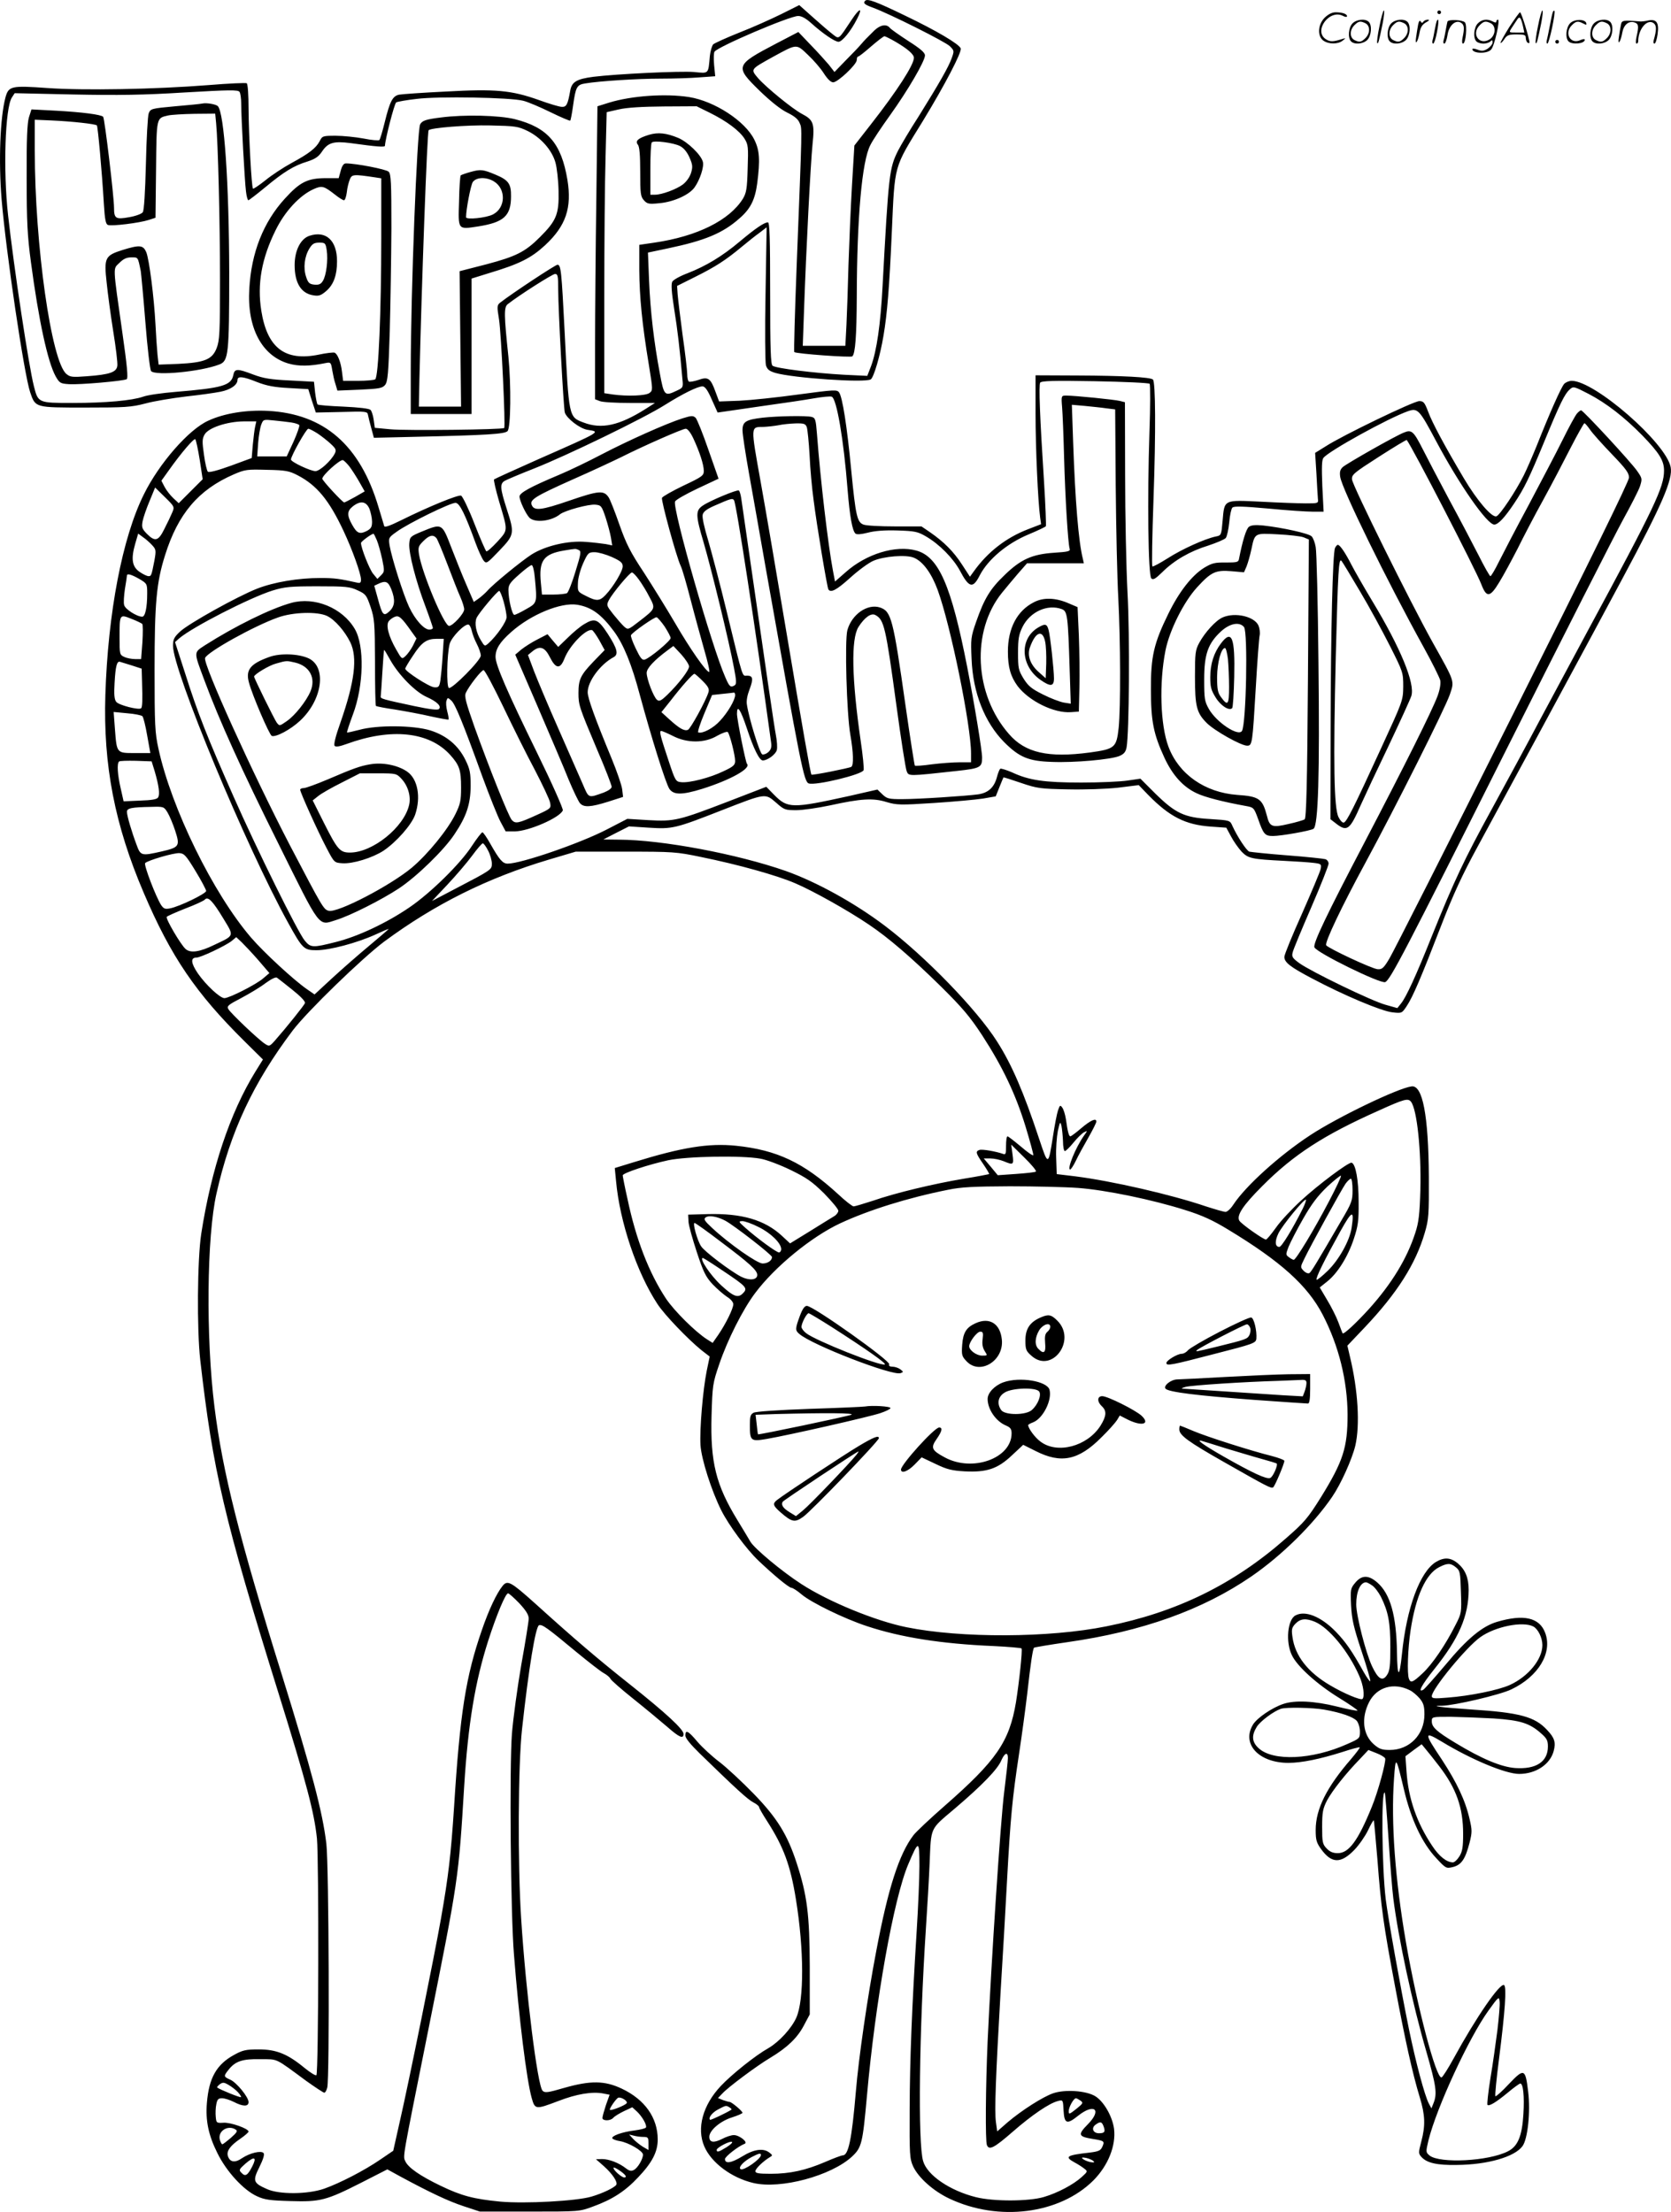 <svg version="1.0" xmlns="http://www.w3.org/2000/svg"
  viewBox="0 0 906.654 1200.419"
 preserveAspectRatio="xMidYMid meet">
<g transform="translate(-0.132,1200.674) scale(0.1,-0.1)"
fill="#000000" stroke="none">
<path d="M4696 12003 c-13 -13 -5 -21 42 -38 92 -34 393 -185 417 -209 24 -24
24 -26 10 -65 -17 -48 -68 -137 -180 -317 -46 -71 -95 -154 -110 -183 -49 -97
-52 -127 -85 -736 -11 -210 -32 -352 -62 -434 l-21 -54 -126 6 c-162 9 -371
35 -388 49 -10 8 -13 90 -13 394 0 301 -3 384 -12 384 -20 0 -67 -32 -153
-104 -95 -80 -183 -133 -283 -172 -40 -15 -78 -36 -83 -46 -7 -13 -4 -57 10
-146 18 -111 31 -221 45 -383 5 -44 3 -47 -30 -62 -67 -32 -70 -29 -93 96 -31
165 -51 332 -58 502 l-6 151 109 23 c200 42 297 82 388 163 60 52 84 101 96
191 16 125 13 178 -16 236 -50 101 -216 209 -354 231 -128 20 -312 7 -433 -30
l-64 -20 -6 -497 c-4 -273 -7 -631 -7 -795 l0 -298 26 -10 c14 -6 87 -10 162
-10 l137 0 -50 -32 c-144 -91 -240 -112 -338 -74 -80 30 -79 27 -102 491 -17
333 -20 365 -39 365 -11 0 -243 -153 -310 -205 -18 -14 -19 -20 -7 -92 12 -78
36 -581 28 -589 -8 -9 -535 -15 -617 -7 l-85 8 -6 43 c-3 23 -11 48 -17 54 -8
8 -63 14 -146 18 -74 3 -138 8 -142 12 -3 4 -9 33 -13 65 l-6 58 -130 7 c-105
5 -143 11 -199 32 -89 34 -102 33 -109 -4 -12 -55 -59 -69 -314 -90 -73 -6
-151 -17 -175 -26 -61 -21 -200 -34 -384 -34 -185 0 -186 0 -209 92 -27 105
-109 646 -140 928 -27 243 -16 582 21 638 l15 23 317 -7 c247 -5 381 -3 606
11 241 14 290 15 297 3 5 -7 9 -35 9 -63 0 -77 19 -424 26 -477 3 -27 9 -48
13 -48 3 0 45 32 91 70 101 84 156 118 229 140 42 14 60 25 80 55 32 48 63 57
155 45 145 -20 186 -23 186 -14 2 38 51 228 61 235 7 4 57 13 111 19 117 15
509 8 578 -10 25 -6 91 -34 148 -62 57 -28 105 -48 107 -46 3 2 10 40 16 83
14 100 20 112 66 119 78 13 283 26 408 26 72 0 168 3 214 7 l83 6 -6 61 c-3
34 -2 66 2 72 17 27 408 194 454 194 19 0 42 -13 71 -39 62 -56 128 -101 148
-101 20 0 67 58 100 123 34 66 15 63 -29 -4 -74 -111 -66 -106 -104 -77 -18
14 -66 55 -106 91 l-74 66 -98 -49 c-55 -27 -157 -73 -227 -100 -70 -28 -134
-57 -142 -64 -7 -8 -15 -36 -18 -62 -9 -101 -4 -96 -86 -88 -75 6 -415 -10
-546 -26 -92 -12 -118 -28 -126 -77 -13 -73 -20 -88 -46 -86 -13 0 -69 17
-124 37 -149 53 -235 61 -504 46 -124 -6 -238 -14 -254 -17 -35 -7 -50 -35
-78 -149 -12 -49 -25 -92 -29 -97 -3 -4 -42 -1 -86 8 -43 8 -112 15 -151 15
-70 0 -73 -1 -87 -29 -20 -38 -57 -67 -153 -119 -44 -24 -108 -66 -142 -94
-34 -27 -65 -48 -67 -45 -8 8 -23 290 -24 434 0 74 -4 134 -10 138 -5 3 -98
-1 -207 -10 -290 -23 -677 -30 -874 -16 -197 14 -211 11 -228 -51 -29 -109
-38 -344 -21 -553 25 -295 122 -948 155 -1047 29 -84 24 -83 299 -83 217 0
249 2 326 22 47 13 146 29 220 38 74 8 159 20 188 26 55 11 92 37 92 64 0 22
31 19 107 -12 52 -20 93 -28 172 -32 l105 -6 20 -64 21 -63 140 3 c133 4 140
3 143 -16 2 -11 10 -43 18 -72 l14 -52 213 5 c399 9 496 15 512 31 18 17 20
250 5 403 -24 228 -25 269 -4 286 61 48 243 164 257 164 15 0 17 -12 17 -82 0
-109 29 -648 36 -670 10 -32 82 -88 124 -94 71 -11 78 -7 -269 -160 -128 -57
-236 -106 -239 -109 -3 -3 9 -56 27 -118 49 -165 50 -154 -9 -220 -29 -31 -55
-55 -60 -52 -4 3 -34 71 -65 151 -31 80 -64 148 -72 151 -16 6 -179 -61 -326
-134 -61 -30 -89 -40 -91 -31 -2 7 -16 54 -31 103 -100 336 -295 506 -600 522
-116 6 -237 -13 -323 -53 -106 -47 -268 -233 -350 -400 -117 -235 -195 -643
-209 -1089 -12 -380 51 -706 208 -1073 148 -347 283 -545 547 -806 l100 -99
-41 -66 c-138 -224 -239 -527 -294 -881 -21 -140 -24 -517 -5 -685 69 -601
128 -856 427 -1815 150 -482 191 -638 206 -780 11 -115 9 -1273 -3 -1285 -4
-4 -33 14 -65 40 -92 76 -153 100 -248 100 -70 0 -87 -4 -134 -30 -95 -52
-136 -125 -147 -260 -8 -96 8 -175 57 -273 49 -100 142 -201 215 -234 41 -19
71 -23 181 -26 162 -5 194 3 385 100 l141 72 71 -39 c161 -87 261 -134 343
-161 l88 -29 270 0 c268 0 271 0 343 27 105 38 175 83 246 159 76 80 106 138
106 205 0 118 -70 217 -195 276 -93 44 -169 45 -313 4 -89 -26 -105 -28 -117
-15 -27 28 -90 528 -116 934 -19 290 -17 834 5 1030 36 328 73 554 92 562 17
6 46 -15 201 -144 68 -56 136 -109 152 -117 16 -9 31 -22 34 -29 3 -8 59 -57
124 -109 65 -52 147 -120 183 -151 67 -59 90 -69 90 -40 0 25 -95 113 -290
268 -173 137 -303 248 -514 439 -135 121 -151 129 -178 96 -32 -40 -74 -128
-112 -239 -87 -251 -119 -450 -151 -961 -17 -259 -31 -378 -71 -605 -34 -194
-176 -895 -222 -1095 l-37 -165 -69 -47 c-87 -60 -221 -129 -306 -159 -90 -31
-244 -32 -310 -2 -75 33 -79 44 -41 120 21 43 29 69 22 76 -14 14 -74 0 -116
-28 -40 -28 -68 -22 -78 14 -6 26 14 54 68 91 25 17 45 35 45 39 0 16 -98 51
-136 48 -38 -2 -39 -1 -42 32 -2 19 -1 50 3 68 5 27 11 33 31 33 14 0 42 -9
64 -20 50 -26 80 -26 80 -1 0 27 -65 107 -100 122 -36 16 -36 19 -9 53 37 47
75 60 173 58 98 -1 75 10 249 -118 49 -35 93 -64 98 -64 5 0 12 12 16 28 13
50 9 1207 -5 1324 -21 174 -79 393 -242 918 -231 741 -321 1099 -365 1452 -47
375 -42 926 11 1158 75 335 199 600 414 885 79 104 376 392 496 482 275 203
559 345 894 445 l145 43 270 0 c258 0 276 -1 410 -29 202 -41 413 -100 512
-143 96 -41 287 -148 399 -224 107 -72 229 -177 391 -336 116 -115 156 -162
223 -264 111 -171 181 -318 235 -493 25 -82 44 -153 43 -158 -2 -5 -32 16 -68
47 -36 30 -68 55 -72 55 -5 0 -8 -23 -8 -51 0 -45 -2 -50 -17 -44 -37 13 -114
27 -128 21 -22 -8 -19 -18 21 -76 19 -28 34 -53 32 -55 -2 -1 -64 -13 -138
-25 -161 -27 -371 -77 -494 -120 -50 -16 -96 -30 -103 -30 -7 0 -46 30 -85 67
-187 171 -331 239 -553 262 -148 15 -292 -8 -554 -89 l-104 -32 7 -71 c20
-222 113 -497 224 -666 38 -59 167 -193 240 -252 l44 -34 -16 -77 c-21 -104
-39 -317 -34 -403 5 -78 60 -249 113 -355 41 -81 136 -210 201 -272 82 -78
166 -148 180 -148 6 0 32 -16 56 -37 53 -44 231 -131 353 -171 184 -61 404
-96 686 -108 82 -4 151 -10 153 -13 6 -9 -13 -184 -30 -291 -36 -216 -107
-318 -388 -564 -79 -69 -155 -141 -168 -158 -78 -102 -138 -288 -202 -628 -47
-245 -96 -582 -111 -765 -22 -258 -40 -345 -71 -345 -7 0 -50 -16 -96 -36
-105 -45 -190 -64 -295 -64 -65 0 -83 3 -83 14 0 14 42 54 78 76 16 9 16 11
-2 25 -33 26 -85 18 -148 -21 -59 -36 -93 -41 -93 -14 0 13 71 69 107 83 20 8
-29 47 -59 47 -13 0 -42 -9 -64 -21 -46 -23 -69 -19 -69 12 0 34 59 85 123
105 31 10 57 21 57 25 0 9 -59 59 -70 59 -5 0 -21 5 -36 10 l-27 11 24 25 c31
34 188 151 259 193 93 56 147 108 182 174 l33 62 0 260 c-1 283 -14 386 -71
561 -50 154 -106 245 -232 375 -63 65 -147 143 -186 173 -40 30 -93 79 -120
110 -51 61 -66 68 -66 34 0 -14 28 -48 78 -97 197 -192 261 -250 290 -265 18
-9 32 -21 32 -26 0 -5 20 -40 44 -77 89 -139 126 -238 156 -424 44 -272 45
-545 2 -642 -26 -58 -93 -131 -151 -165 -70 -39 -200 -143 -259 -206 -97 -103
-132 -229 -89 -328 38 -88 147 -170 266 -198 148 -35 423 39 536 144 52 49 57
72 80 326 45 511 146 1077 225 1261 56 132 60 131 60 -11 0 -69 -7 -228 -15
-355 -26 -416 -37 -696 -38 -965 -1 -247 0 -268 19 -310 29 -62 110 -134 197
-175 267 -126 597 -84 781 99 80 81 123 188 112 280 -9 67 -55 148 -102 177
-49 30 -163 38 -228 16 -56 -19 -173 -94 -248 -158 l-56 -49 -7 51 c-8 60 -1
246 25 699 11 179 27 451 35 605 19 350 29 452 65 690 16 105 36 254 45 331
18 162 30 242 37 249 2 2 84 16 181 30 406 58 733 175 997 356 165 113 338
284 439 432 48 70 108 204 126 278 26 112 15 301 -29 483 l-14 60 95 100 c175
185 276 344 325 513 21 71 23 97 22 303 -2 335 -34 500 -94 491 -75 -10 -401
-167 -550 -265 -166 -109 -349 -274 -417 -377 -14 -22 -33 -39 -42 -39 -10 0
-57 14 -107 30 -188 64 -511 138 -709 163 l-100 12 -3 89 c-2 49 3 114 9 145
12 52 13 54 20 26 3 -16 7 -54 8 -82 0 -29 5 -53 10 -53 5 0 26 20 47 46 20
25 46 50 57 56 20 10 20 10 0 -18 -46 -65 -94 -184 -75 -184 4 0 18 21 31 48
12 26 43 82 67 124 24 42 44 82 44 88 0 21 -30 8 -81 -35 -29 -25 -56 -45 -60
-45 -8 0 -15 26 -24 92 -4 26 -13 55 -20 64 -11 15 -13 14 -23 -15 -6 -17 -18
-80 -27 -139 -26 -164 -26 -164 -75 -17 -84 254 -149 405 -229 530 -110 174
-391 463 -609 628 -164 124 -371 238 -537 297 -263 92 -670 169 -905 170 l-85
1 70 36 69 35 108 -7 c128 -8 142 -5 402 97 233 91 229 90 288 39 44 -39 49
-41 110 -41 34 0 117 12 183 26 168 37 234 41 307 18 55 -16 74 -17 256 -5
108 7 228 18 267 24 l69 12 20 50 c11 28 21 51 22 53 1 1 43 -12 95 -30 88
-30 105 -32 254 -35 93 -2 207 2 272 9 l113 14 52 -54 c116 -118 201 -161 338
-171 l85 -6 26 -48 c14 -27 40 -63 57 -82 36 -37 54 -41 232 -50 63 -3 135 -8
159 -11 41 -5 43 -7 38 -33 -3 -15 -49 -124 -101 -242 -53 -118 -96 -223 -96
-235 0 -30 32 -55 150 -117 173 -92 378 -178 436 -184 52 -6 52 -5 78 34 33
50 75 147 187 437 66 171 116 278 196 425 134 246 532 982 628 1161 40 74 112
209 161 300 214 399 273 536 260 602 -26 132 -412 468 -537 468 -14 0 -33 -8
-41 -17 -16 -18 -77 -154 -149 -336 -22 -54 -53 -126 -70 -160 -43 -86 -129
-215 -148 -222 -24 -10 -106 86 -177 206 -105 177 -172 302 -194 362 -19 50
-25 57 -48 57 -30 0 -416 -186 -507 -245 l-58 -36 7 -112 c3 -62 7 -123 8
-137 3 -25 2 -25 -67 -25 -38 0 -147 4 -240 9 -206 10 -200 13 -210 -103 -7
-79 -7 -80 -38 -86 -60 -13 -182 -68 -260 -118 -43 -27 -80 -47 -83 -44 -4 3
-1 167 6 364 13 370 11 635 -3 650 -14 13 -164 21 -409 22 l-228 1 0 -208 c0
-190 13 -475 25 -564 l5 -36 -70 -27 c-120 -46 -220 -124 -295 -229 l-21 -29
-43 66 c-46 71 -98 123 -173 175 l-47 32 -145 0 c-79 0 -156 4 -170 10 -34 13
-42 47 -66 294 -23 241 -48 399 -66 423 -11 16 -26 15 -220 -11 -115 -16 -259
-31 -320 -34 l-111 -4 -19 51 c-27 75 -40 85 -93 66 -24 -8 -47 -12 -52 -9 -5
3 -9 21 -9 40 0 19 -11 115 -25 212 -13 97 -25 197 -27 222 l-3 45 100 50
c108 54 163 89 253 164 31 26 74 60 95 75 l38 29 -6 -359 c-4 -200 -2 -372 2
-389 7 -23 18 -32 51 -42 97 -28 488 -55 518 -35 16 10 51 128 69 237 20 117
32 264 45 560 17 376 8 344 168 604 122 200 213 376 206 395 -9 24 -133 97
-304 179 -155 75 -201 92 -214 80z m-844 -608 c93 -46 162 -98 189 -141 20
-32 21 -45 17 -162 -3 -110 -7 -132 -26 -164 -73 -117 -248 -204 -480 -238
l-82 -12 0 -137 c1 -145 15 -292 52 -515 22 -136 22 -138 3 -152 -20 -15 -118
-19 -199 -8 l-46 7 0 522 c0 287 3 630 7 762 l6 241 66 15 c44 10 124 15 244
16 l178 1 71 -35z m2387 -1471 c4 -5 4 -124 -1 -264 -12 -354 -7 -775 10 -792
10 -10 22 -3 60 34 64 64 151 114 249 144 45 15 88 33 95 41 7 9 15 47 19 85
3 38 11 74 17 80 9 9 59 7 194 -5 101 -10 210 -17 242 -17 l59 0 -7 138 c-4
104 -3 142 6 154 30 38 351 215 458 253 54 19 62 10 155 -165 124 -233 275
-450 314 -450 21 0 56 37 108 115 55 82 81 136 164 337 84 204 110 257 137
281 20 18 22 18 103 -24 96 -50 195 -127 291 -225 93 -96 118 -137 118 -191 0
-90 -50 -196 -413 -868 -71 -132 -186 -346 -255 -475 -68 -129 -189 -352 -267
-495 -148 -270 -203 -386 -325 -689 -86 -216 -140 -332 -167 -365 l-20 -25
-64 18 c-74 20 -404 180 -468 226 -37 27 -42 35 -36 58 3 15 49 125 101 245
52 120 94 227 94 237 0 10 -8 21 -17 24 -10 3 -103 13 -208 21 -104 8 -197 18
-205 20 -15 5 -64 79 -92 140 -13 30 -13 30 -121 37 -140 8 -188 31 -298 139
l-80 80 -69 -10 c-38 -6 -151 -11 -252 -11 -200 0 -283 12 -375 55 -30 13 -59
22 -64 20 -5 -3 -13 -24 -19 -47 -15 -55 -47 -84 -101 -92 -66 -9 -323 -26
-413 -26 -72 0 -82 2 -107 26 l-27 26 -158 -36 c-305 -67 -329 -67 -402 7
l-43 44 -202 -78 c-273 -105 -296 -111 -437 -103 l-115 7 -110 -57 c-144 -75
-466 -186 -539 -186 -27 0 -44 19 -95 109 -19 34 -38 61 -42 61 -5 0 -30 -33
-56 -72 -62 -97 -226 -258 -341 -336 -123 -84 -278 -157 -397 -187 -126 -32
-138 -32 -170 7 -37 44 -259 493 -387 783 -141 318 -195 455 -261 664 l-56
173 22 20 c71 61 383 221 507 260 66 20 95 23 245 23 153 0 175 -2 217 -22 44
-20 48 -26 70 -90 21 -63 23 -85 24 -300 0 -128 2 -235 5 -237 3 -3 50 -12
105 -20 55 -9 142 -25 193 -37 51 -11 94 -19 96 -17 2 2 -1 22 -7 44 -6 23 -8
49 -4 59 6 17 7 17 26 0 21 -19 61 -115 169 -414 39 -106 83 -216 98 -244 l28
-52 50 0 c76 1 245 75 260 114 3 8 -59 148 -139 311 -162 331 -226 478 -226
522 0 43 23 80 84 134 107 96 271 163 359 149 78 -13 131 -52 200 -145 52 -71
96 -179 140 -345 64 -236 140 -478 160 -509 23 -34 69 -34 179 0 155 49 267
112 242 136 -7 8 -54 240 -54 271 0 53 19 25 54 -80 37 -112 68 -173 86 -173
26 0 70 33 76 56 4 14 1 51 -5 82 -9 47 -45 291 -188 1285 -3 21 -9 40 -13 42
-9 6 -156 -55 -194 -81 -42 -27 -41 -53 3 -201 42 -144 138 -536 165 -682 13
-68 14 -86 4 -93 -23 -14 -29 -9 -52 45 -72 163 -287 914 -272 952 3 9 58 40
121 70 l115 54 -55 157 c-30 87 -61 164 -69 173 -14 13 -22 13 -73 -3 -87 -28
-289 -118 -437 -195 -72 -38 -176 -88 -231 -111 -157 -66 -215 -98 -215 -118
1 -24 34 -94 54 -115 30 -29 119 -19 166 19 25 20 156 56 192 52 31 -3 34 -7
55 -69 12 -37 25 -86 29 -109 l7 -43 -34 7 c-19 3 -68 9 -109 12 -96 8 -219
-21 -294 -68 -56 -36 -209 -161 -241 -198 -11 -12 -32 -31 -46 -41 l-27 -19
-40 93 c-22 50 -59 143 -83 205 -50 130 -49 129 -159 84 -63 -26 -65 -29 -68
-65 -4 -49 35 -203 88 -342 22 -59 40 -112 40 -116 0 -5 -9 -9 -19 -9 -29 0
-77 53 -110 123 -31 66 -94 264 -106 334 -6 41 -5 43 37 73 64 47 298 161 322
158 22 -3 51 -62 108 -219 15 -41 35 -84 43 -94 15 -19 18 -17 85 53 83 87 84
93 40 229 -35 109 -37 134 -11 150 10 6 83 37 162 68 177 70 594 272 709 345
96 60 176 100 203 100 13 0 28 -20 50 -71 l32 -71 35 5 c19 3 118 17 220 32
102 14 222 32 267 40 46 8 89 12 97 9 27 -10 65 -234 86 -503 12 -149 26 -225
43 -240 8 -6 31 -4 67 5 37 10 90 14 160 12 95 -3 110 -6 155 -32 74 -43 148
-119 184 -185 50 -95 71 -100 108 -27 45 87 148 174 266 223 48 20 90 40 93
44 2 5 -2 113 -10 241 -23 356 -29 524 -21 538 6 10 73 12 297 8 159 -3 292
-9 297 -14z m-4657 -210 c21 -3 40 -10 43 -14 3 -5 -11 -45 -31 -90 l-37 -80
-80 0 -80 0 5 73 c3 39 11 85 17 100 11 28 12 28 69 22 31 -3 74 -8 94 -11z
m-196 -21 c-4 -16 -9 -60 -13 -100 l-6 -72 -114 -42 c-72 -26 -118 -38 -124
-32 -5 5 -15 46 -21 92 -10 70 -10 86 3 109 20 37 121 71 213 72 l68 0 -6 -27z
m339 -39 c22 -15 54 -40 72 -57 27 -25 30 -33 21 -51 -20 -40 -82 -96 -105
-96 -27 0 -133 50 -133 63 0 19 83 167 94 167 6 0 29 -12 51 -26z m2038 -26
c34 -73 57 -143 57 -177 0 -25 -9 -32 -111 -80 -60 -29 -113 -59 -116 -66 -5
-15 77 -316 101 -368 9 -17 33 -102 55 -187 22 -85 56 -208 74 -272 19 -65 31
-118 26 -118 -16 0 -104 126 -184 264 -44 75 -120 198 -169 274 -75 113 -97
157 -134 262 -24 69 -50 135 -58 147 -26 40 -53 38 -213 -17 -154 -53 -192
-57 -205 -23 -11 28 20 47 221 137 105 46 224 102 265 122 119 60 332 154 350
154 10 0 26 -20 41 -52z m-2678 -117 l16 -105 -65 -65 -65 -65 -30 28 c-16 15
-37 42 -47 61 l-17 33 38 53 c69 98 139 179 146 172 4 -5 15 -55 24 -112z
m810 -33 c14 -18 39 -57 55 -85 l30 -53 -52 -30 c-29 -16 -56 -30 -59 -30 -9
0 -119 119 -119 129 0 18 91 101 111 101 4 0 20 -15 34 -32z m-278 -51 c104
-54 170 -135 248 -301 48 -102 95 -233 95 -265 0 -17 -5 -20 -22 -16 -93 21
-123 25 -198 25 -120 0 -252 -22 -344 -58 -107 -42 -371 -189 -418 -233 -32
-30 -38 -42 -38 -77 0 -135 396 -1089 624 -1502 79 -143 86 -150 155 -150 71
0 220 40 317 84 41 19 74 33 74 31 0 -1 -48 -43 -107 -92 -60 -50 -150 -129
-201 -176 l-94 -87 -42 29 c-72 50 -233 199 -302 279 -207 241 -433 703 -503
1026 -19 86 -21 129 -21 427 0 363 10 475 57 623 70 224 181 355 372 438 62
27 73 28 181 25 102 -2 121 -6 167 -30z m-681 -201 c-7 -17 -26 -57 -42 -88
-33 -68 -51 -73 -96 -28 -26 27 -29 35 -23 68 4 20 21 70 38 110 l30 73 53
-52 c52 -51 53 -53 40 -83z m3048 66 c13 -21 115 -687 201 -1313 4 -27 0 -40
-15 -54 -10 -9 -26 -15 -33 -12 -13 5 -71 191 -83 269 -4 21 2 52 14 83 22 58
19 75 -13 75 -28 0 -19 -29 -110 345 -36 149 -82 323 -101 388 -21 69 -34 127
-30 141 4 16 22 30 63 48 91 40 99 42 107 30z m-1978 -47 c7 -19 14 -50 14
-69 0 -29 -5 -38 -29 -51 -38 -19 -53 -13 -79 34 -29 51 -28 75 4 100 41 32
72 28 90 -14z m-1179 -197 c21 -23 22 -28 12 -84 -16 -82 -17 -84 -32 -84 -8
0 -29 10 -48 23 -41 28 -48 70 -24 153 l16 55 27 -20 c15 -10 37 -30 49 -43z
m1219 27 c8 -19 21 -66 29 -103 13 -64 13 -68 -6 -87 l-20 -20 -24 29 c-20 26
-65 139 -65 166 0 8 57 50 68 50 2 0 10 -16 18 -35z m323 12 c6 -7 33 -72 60
-143 27 -71 58 -151 70 -177 12 -27 21 -57 21 -67 0 -23 -62 -90 -82 -90 -27
0 -146 285 -163 387 -6 39 -4 46 23 73 33 33 53 37 71 17z m772 -65 c15 -6 13
-19 -17 -116 -18 -60 -39 -113 -46 -118 -7 -4 -41 -8 -75 -8 l-61 0 -6 63
c-12 121 14 157 125 176 68 11 61 11 80 3z m180 -38 c48 -22 59 -31 59 -51 0
-26 -51 -111 -93 -155 -32 -34 -49 -35 -107 -5 -44 22 -45 23 -43 69 0 26 13
73 28 107 26 58 30 61 63 61 19 0 61 -12 93 -26z m-418 -111 c13 -138 14 -138
-47 -172 -29 -17 -58 -31 -64 -31 -12 0 -32 85 -32 135 0 28 9 41 58 84 31 28
62 51 68 51 6 0 14 -29 17 -67z m565 -12 c16 -22 42 -64 57 -94 34 -64 34 -63
-58 -134 -57 -44 -58 -45 -79 -27 -12 11 -38 41 -59 67 -37 47 -38 49 -24 77
20 38 113 150 125 150 6 0 23 -18 38 -39z m-2711 4 c42 -25 43 -27 43 -78 0
-78 -11 -127 -27 -127 -29 0 -93 41 -98 63 -4 13 -1 52 4 87 6 36 11 68 11 73
0 13 23 7 67 -18z m1367 -55 c23 -58 20 -92 -9 -120 -32 -30 -39 -23 -63 66
l-20 72 21 10 c40 19 54 14 71 -28z m610 -68 c9 -32 16 -70 16 -84 0 -25 -53
-101 -98 -142 -21 -18 -21 -18 -41 15 -27 43 -36 94 -24 122 12 27 113 147
123 147 4 0 15 -26 24 -58z m-1961 -121 c4 -4 4 -48 1 -99 l-7 -92 -33 0 c-18
0 -45 5 -59 12 -24 11 -25 14 -25 104 0 128 0 128 63 103 29 -11 55 -24 60
-28z m1462 -43 l26 -36 -19 -39 c-11 -21 -29 -46 -40 -56 -20 -19 -21 -18 -50
33 -43 74 -58 135 -41 156 7 9 22 20 34 24 21 8 36 -5 90 -82z m1373 28 c17
-27 32 -54 32 -62 0 -15 -114 -110 -141 -117 -14 -4 -24 10 -48 60 -17 35 -29
68 -26 73 11 18 129 100 139 97 6 -2 26 -25 44 -51z m-1047 -22 c3 -16 15 -48
27 -71 12 -23 22 -52 22 -64 0 -26 -155 -182 -173 -176 -14 5 -11 181 4 239
10 38 83 112 103 105 6 -2 13 -17 17 -33z m-158 -136 c-3 -51 -9 -111 -12
-133 -6 -36 -10 -40 -34 -38 -27 2 -157 86 -157 101 0 4 19 37 43 72 46 71 73
90 129 90 l37 0 -6 -92z m1337 -58 c0 -21 -58 -96 -118 -154 -34 -33 -44 -37
-56 -27 -19 16 -56 113 -56 146 0 25 41 69 114 123 l31 23 43 -46 c23 -26 42
-55 42 -65z m-1620 33 c46 -81 135 -171 195 -198 58 -26 83 -51 68 -66 -7 -7
-49 -2 -134 16 -169 36 -184 40 -182 52 1 6 5 65 9 132 4 67 8 121 10 121 1 0
17 -26 34 -57z m-1402 -28 l52 -17 2 -71 c3 -100 2 -137 -5 -144 -12 -11 -122
17 -135 35 -10 12 -13 40 -9 102 5 93 13 121 30 115 7 -2 36 -11 65 -20z
m2013 -222 c52 -109 129 -264 172 -344 42 -81 80 -161 83 -178 6 -30 5 -32
-70 -66 -103 -47 -118 -50 -138 -28 -18 21 -120 276 -203 507 -46 131 -55 164
-46 183 17 37 84 123 96 123 7 0 54 -89 106 -197z m1083 138 c31 -31 37 -44
31 -62 -15 -48 -97 -197 -111 -203 -20 -8 -47 8 -100 56 l-44 40 48 60 c64 83
122 148 131 148 4 0 24 -18 45 -39z m176 -76 c0 -27 -40 -95 -82 -140 -36 -40
-95 -71 -118 -63 -5 2 10 48 33 103 l42 100 55 6 c30 3 58 6 63 7 4 1 7 -5 7
-13z m-3216 -115 c5 -5 17 -52 26 -105 l17 -95 -83 0 c-100 0 -99 -2 -109 129
l-7 94 73 -7 c41 -3 78 -11 83 -16z m2878 -107 c77 -40 173 -40 241 1 27 15
53 24 57 20 11 -12 40 -125 40 -157 0 -22 -10 -31 -64 -56 -72 -35 -184 -64
-229 -59 -29 3 -32 7 -67 113 -46 138 -53 165 -41 165 5 0 33 -12 63 -27z
m-2811 -193 c22 -76 29 -124 18 -141 -6 -10 -34 -15 -98 -17 l-89 -4 -16 71
c-17 74 -21 133 -9 145 4 4 45 5 92 4 l85 -3 17 -55z m69 -222 c11 -18 30 -63
42 -100 27 -83 22 -90 -74 -112 -110 -25 -114 -24 -136 37 -27 72 -52 157 -52
178 0 20 24 25 133 27 66 2 68 1 87 -30z m1740 -208 c11 -21 20 -53 20 -69 0
-34 2 -33 -205 -141 l-120 -63 84 89 c46 49 106 119 134 157 27 37 53 67 58
67 5 0 18 -18 29 -40z m-1588 -110 c32 -52 57 -101 58 -108 0 -15 -147 -86
-197 -95 -26 -5 -34 -2 -48 19 -28 44 -95 218 -86 227 15 15 155 56 186 54 26
-2 36 -13 87 -97z m153 -261 c57 -94 59 -88 -49 -139 -81 -40 -132 -47 -158
-23 -26 23 -109 164 -102 174 2 4 47 24 100 45 53 20 101 42 107 49 17 19 43
-8 102 -106z m188 -223 l60 -70 -34 -29 c-38 -33 -184 -107 -210 -107 -24 0
-100 71 -144 134 -38 56 -41 86 -8 86 23 0 156 63 191 90 l25 21 30 -28 c16
-16 57 -59 90 -97z m185 -161 c44 -35 71 -63 68 -72 -5 -13 -102 -134 -162
-202 -30 -34 -32 -34 -55 -19 -37 24 -188 168 -199 189 -9 16 0 23 71 60 45
24 105 60 132 81 30 22 55 34 61 29 6 -4 44 -34 84 -66z m6069 -607 c33 -42
56 -267 51 -476 -4 -137 -9 -180 -28 -237 -45 -139 -127 -274 -251 -412 -72
-79 -137 -139 -143 -132 -1 2 -12 29 -23 60 -12 32 -40 87 -62 123 l-39 66 40
32 c56 44 113 135 145 232 23 70 27 97 26 201 0 117 -16 205 -38 212 -16 4
-181 -119 -276 -207 -49 -45 -110 -110 -135 -146 -25 -35 -49 -64 -54 -64 -14
0 -133 84 -144 102 -17 28 19 83 124 188 170 171 334 277 630 409 141 64 161
69 177 49z m-2035 -379 c-4 -4 -52 -9 -107 -13 l-100 -7 -38 46 -38 45 36 0
c20 0 52 -7 72 -15 53 -22 56 -21 48 38 l-7 52 71 -70 c39 -38 67 -72 63 -76z
m-1496 70 c32 -5 106 -33 164 -61 88 -43 117 -63 183 -128 42 -43 77 -85 77
-94 0 -8 -10 -22 -22 -29 -13 -8 -72 -44 -131 -81 l-109 -67 -44 41 c-94 87
-219 123 -404 118 l-105 -3 2 -38 c1 -21 22 -95 45 -165 36 -109 48 -134 86
-175 25 -26 60 -56 78 -68 20 -12 34 -29 34 -40 0 -24 -41 -107 -82 -167 l-30
-43 -30 19 c-63 40 -178 154 -223 221 -93 141 -163 322 -209 541 -15 66 -26
124 -26 128 0 13 144 60 246 82 103 22 400 27 500 9z m3086 -232 c-77 -148
-179 -317 -191 -317 -4 0 -16 6 -26 14 -18 13 -18 15 -2 57 10 24 45 93 79
152 46 81 80 125 131 174 38 35 71 62 74 59 3 -3 -26 -65 -65 -139z m128 61
c0 -57 -4 -69 -62 -167 -136 -234 -162 -276 -172 -283 -6 -4 -20 1 -31 12 -19
20 -19 20 4 67 35 73 201 374 223 406 11 15 24 27 29 27 5 0 9 -28 9 -62z
m-1489 12 c149 -11 405 -64 581 -120 93 -29 151 -56 233 -106 286 -173 431
-304 513 -462 88 -170 134 -358 135 -542 0 -179 -24 -253 -143 -446 -73 -117
-91 -138 -193 -227 -283 -249 -592 -400 -972 -476 -310 -63 -789 -65 -1085 -5
-168 34 -422 138 -570 234 -107 69 -255 193 -277 230 -11 19 -43 72 -71 118
-116 190 -147 313 -140 566 5 165 6 175 42 280 44 130 127 296 195 386 107
143 305 305 461 378 155 72 365 138 585 182 72 15 139 18 335 19 135 0 302 -4
371 -9z m1219 -112 c-56 -112 -115 -208 -127 -208 -24 0 -26 31 -5 74 21 43
141 190 149 182 2 -2 -5 -24 -17 -48z m265 -104 c-10 -69 -68 -173 -129 -233
-31 -30 -58 -52 -61 -49 -7 7 43 108 129 263 64 115 76 119 61 19z m-3398 38
c48 -26 253 -185 253 -197 0 -19 -23 -35 -51 -35 -29 0 -182 107 -274 193 -42
39 -47 48 -35 57 18 13 64 5 107 -18z m180 -34 c66 -32 123 -88 123 -120 0
-10 -6 -18 -12 -18 -14 0 -119 77 -183 134 -37 33 -38 35 -16 36 13 0 53 -14
88 -32z m-206 -79 c157 -118 199 -156 199 -181 0 -28 -42 -32 -87 -10 -58 30
-200 137 -218 166 -20 30 -47 126 -35 126 4 0 68 -45 141 -101z m12 -158 c130
-87 137 -95 109 -123 -26 -27 -51 -18 -117 43 -59 54 -122 149 -100 149 3 0
52 -31 108 -69z m-1104 -1805 c37 -40 51 -63 51 -83 0 -15 -18 -127 -40 -249
-21 -121 -44 -290 -51 -375 -14 -179 -7 -984 11 -1199 27 -347 69 -682 96
-778 18 -64 21 -64 145 -17 98 38 183 52 242 41 l36 -7 -20 -56 c-10 -31 -19
-62 -19 -70 0 -17 44 -17 59 1 7 8 33 24 58 36 l45 21 25 -23 c29 -27 56 -75
49 -87 -3 -5 -32 -12 -63 -16 -66 -8 -127 -30 -119 -43 3 -5 22 -12 42 -15 46
-8 124 -53 124 -73 0 -24 -28 -72 -49 -83 -14 -8 -25 -6 -44 9 -37 29 -91 50
-129 50 l-33 -1 42 -37 c48 -43 77 -87 68 -102 -10 -15 -73 -46 -135 -64 -81
-24 -359 -39 -494 -27 -144 14 -210 31 -324 86 -112 54 -175 98 -191 132 -14
31 -20 -6 124 713 164 820 164 816 195 1325 21 336 59 565 130 787 45 140 94
258 108 258 5 0 32 -24 61 -54z m2651 -840 c0 -14 -9 -96 -20 -183 -20 -156
-70 -919 -90 -1353 -11 -252 -13 -540 -4 -564 12 -30 39 -16 140 72 103 90
198 155 246 167 27 7 27 6 30 -51 4 -73 18 -78 79 -29 88 70 131 33 53 -46
-56 -57 -53 -67 27 -80 62 -10 65 -12 51 -43 -9 -20 -20 -25 -69 -31 -124 -14
-138 -22 -82 -53 17 -9 41 -24 52 -33 21 -16 21 -16 -13 -47 -44 -40 -130 -86
-205 -108 -80 -24 -272 -25 -368 -1 -141 35 -265 119 -287 196 -29 96 -21 710
15 1261 8 118 17 276 20 350 9 207 -1 185 138 303 148 126 233 214 252 262 18
40 35 46 35 11z m-4178 -1813 c12 -13 19 -25 17 -27 -4 -4 -115 41 -129 52 -3
2 4 10 14 18 16 11 23 11 48 -4 16 -9 39 -27 50 -39z m2110 -59 c-5 -12 -92
-46 -92 -36 0 10 31 55 44 64 13 8 53 -15 48 -28z m2462 13 c16 -12 14 -15
-23 -45 -38 -30 -41 -31 -41 -12 0 22 27 70 39 70 4 0 15 -6 25 -13z m-1904
-37 c8 -5 12 -10 10 -12 -28 -18 -113 -58 -116 -55 -11 11 12 40 45 57 42 22
42 22 61 10z m2029 -102 c11 -30 6 -38 -25 -38 -32 0 -43 28 -19 46 26 19 34
18 44 -8z m-4709 -18 c12 -7 7 -16 -25 -44 -22 -19 -43 -35 -47 -36 -4 0 -10
11 -14 25 -12 47 44 82 86 55z m2213 -40 c24 0 27 -3 27 -36 l0 -35 -31 18
c-16 10 -40 29 -52 42 l-22 24 25 -6 c14 -4 37 -7 53 -7z m450 -56 c-42 -26
-53 -29 -53 -14 0 12 72 50 83 43 5 -3 -9 -16 -30 -29z m187 -42 c0 -22 -94
-87 -110 -77 -15 9 15 42 60 66 39 20 50 23 50 11z m-2760 -62 c-25 -49 -38
-57 -58 -35 -16 15 -14 19 22 51 48 41 62 35 36 -16z m4565 28 c7 -7 1 -8 -20
-4 -16 4 -34 12 -40 18 -7 7 -1 8 20 4 17 -4 35 -12 40 -18z m-2540 -78 c4 -6
1 -10 -6 -10 -15 0 -59 39 -59 52 0 10 55 -26 65 -42z M3522 11275 c-58 -18
-76 -33 -60 -53 9 -10 13 -56 13 -147 0 -119 2 -135 20 -155 18 -20 26 -22 85
-16 76 7 161 45 190 86 29 41 52 111 45 138 -9 38 -82 108 -133 130 -65 27
-110 32 -160 17z m169 -61 c20 -10 38 -32 51 -61 17 -39 19 -51 9 -84 -7 -23
-25 -48 -44 -63 -36 -27 -115 -56 -152 -56 l-25 0 0 138 c0 76 3 142 8 146 11
12 119 -2 153 -20z M5764 9798 c3 -35 8 -160 11 -278 6 -216 21 -461 30 -491
5 -14 -8 -17 -85 -22 -118 -8 -180 -35 -269 -122 -77 -74 -109 -126 -153 -252
-29 -83 -30 -94 -25 -203 7 -182 71 -344 177 -451 82 -82 132 -103 259 -107
123 -5 320 13 366 32 25 11 34 22 39 47 14 80 18 602 5 839 -7 135 -13 422
-13 639 l-1 395 -28 7 c-27 7 -244 29 -291 29 -26 0 -27 -1 -22 -62z m239 -7
l49 -6 3 -415 c2 -228 8 -503 14 -610 12 -232 13 -594 2 -703 -12 -108 -20
-115 -157 -134 -225 -30 -350 -2 -438 100 -189 215 -206 559 -38 767 20 25 59
71 86 103 l50 57 154 0 154 0 -5 23 c-24 93 -42 318 -53 634 l-7 203 69 -6
c38 -4 91 -9 117 -13z M5612 8739 c-92 -46 -142 -142 -142 -268 0 -86 15 -136
53 -188 62 -81 198 -148 289 -141 l43 3 3 130 c2 72 0 199 -3 283 l-7 154 -47
20 c-70 31 -137 34 -189 7z m151 -38 c30 -12 33 -35 42 -325 l6 -188 -38 6
c-21 4 -72 23 -113 44 -62 31 -79 45 -105 86 -28 46 -30 57 -30 140 0 75 4 99
24 140 41 83 136 126 214 97z M5632 8600 c-101 -62 -93 -208 15 -283 54 -38
73 -36 73 8 0 46 -20 229 -29 262 -9 35 -19 37 -59 13z m40 -75 c5 -22 7 -76
6 -119 l-3 -80 -37 33 c-46 40 -64 89 -49 133 30 86 69 101 83 33z M8558 9763
c-9 -10 -44 -74 -78 -143 -34 -69 -118 -228 -185 -355 -68 -126 -140 -265
-161 -307 -21 -43 -42 -78 -46 -78 -4 0 -33 51 -64 113 -31 61 -103 198 -160
303 -56 105 -120 227 -142 271 -51 100 -61 110 -104 92 -48 -19 -310 -168
-331 -187 -14 -13 -18 -26 -14 -53 9 -65 254 -565 453 -925 46 -83 86 -164 90
-180 3 -18 -2 -50 -15 -85 -31 -82 -174 -369 -394 -790 -207 -395 -282 -552
-274 -573 11 -29 358 -199 384 -189 27 10 107 164 658 1263 305 608 590 1169
633 1247 43 78 85 160 92 182 12 39 12 42 -16 82 -33 48 -293 329 -304 329 -4
0 -14 -8 -22 -17z m72 -90 c14 -20 67 -79 118 -132 75 -78 92 -101 92 -126 0
-20 -210 -448 -632 -1290 -347 -693 -648 -1287 -668 -1320 -31 -52 -40 -60
-64 -58 -30 2 -269 114 -279 130 -9 15 85 212 213 448 163 301 433 839 458
913 25 75 29 64 -93 282 -124 223 -435 851 -438 885 -2 26 9 35 146 123 81 52
149 93 151 91 28 -34 375 -705 405 -784 28 -73 47 -71 97 12 23 37 67 119 99
181 31 63 93 182 139 265 46 84 113 212 150 285 37 72 71 132 74 132 4 0 18
-17 32 -37z M4139 9740 c-92 -11 -109 -22 -109 -69 0 -21 16 -125 35 -232 19
-107 60 -336 90 -509 192 -1083 208 -1167 235 -1175 39 -12 288 48 297 72 3 8
-4 81 -16 161 -48 333 -53 550 -12 616 33 52 69 78 92 65 47 -25 56 -63 114
-490 25 -184 50 -345 56 -358 11 -27 8 -27 272 2 127 14 137 19 137 72 0 39
-41 288 -81 493 -86 440 -154 598 -276 631 -112 31 -272 -18 -384 -118 l-57
-50 -11 57 c-27 143 -68 492 -87 744 -6 77 -9 87 -28 92 -29 8 -186 5 -267 -4z
m240 -52 c4 -13 11 -81 15 -152 3 -70 13 -181 22 -245 18 -142 73 -471 80
-483 13 -20 45 -3 118 63 44 40 100 81 125 92 57 25 179 35 221 17 49 -20 96
-85 129 -175 71 -195 181 -736 181 -887 l0 -48 -62 0 c-34 0 -101 -5 -150 -11
-49 -7 -91 -10 -93 -7 -2 2 -25 147 -50 322 -68 479 -78 515 -139 536 -68 22
-153 -37 -177 -123 -15 -56 -4 -452 16 -567 17 -99 19 -166 5 -175 -12 -7
-212 -47 -216 -42 -5 4 -49 257 -139 792 -47 281 -108 638 -136 794 -56 313
-56 300 16 301 22 1 58 5 80 9 22 5 64 9 93 10 46 1 54 -2 61 -21z M6778 9148
c-15 -11 -35 -76 -54 -174 -3 -18 -10 -20 -72 -20 -59 1 -75 -3 -118 -29 -67
-42 -136 -131 -194 -250 -78 -159 -95 -232 -94 -410 0 -173 14 -242 74 -372
44 -94 101 -157 174 -191 43 -21 144 -47 266 -69 44 -8 45 -9 68 -72 29 -83
37 -91 81 -91 43 0 202 28 219 39 26 16 34 298 27 901 -3 322 -10 605 -15 628
-4 24 -14 50 -22 58 -15 16 -161 48 -263 59 -42 4 -65 2 -77 -7z m296 -57 l29
-12 -5 -756 c-4 -580 -9 -757 -18 -763 -7 -4 -46 -16 -88 -25 -89 -21 -102
-16 -117 46 -24 91 -42 104 -161 112 -175 13 -317 112 -373 262 -44 118 -51
344 -16 522 22 110 100 265 172 343 76 83 100 94 186 87 l68 -6 14 32 c7 18
19 59 26 92 19 90 16 89 144 82 60 -3 123 -10 139 -16z M6635 8656 c-37 -16
-96 -81 -127 -138 -21 -39 -23 -56 -23 -183 0 -162 9 -197 64 -252 42 -42 186
-123 219 -123 28 0 29 10 47 315 8 143 18 271 21 284 3 13 0 37 -6 52 -21 50
-127 75 -195 45z m116 -52 c22 -27 12 -526 -11 -564 -20 -32 -139 47 -180 120
-23 41 -25 56 -25 160 0 137 21 195 91 260 48 44 100 54 125 24z M6626 8515
c-38 -50 -58 -111 -58 -183 0 -52 4 -70 29 -110 27 -45 74 -75 90 -58 4 4 9
80 11 169 5 216 -13 260 -72 182z m38 -86 c3 -34 6 -102 6 -151 0 -97 -7 -105
-44 -54 -17 23 -21 42 -21 109 1 80 22 157 43 157 5 0 12 -28 16 -61z M7245
9033 c-13 -29 -23 -455 -24 -980 l-1 -492 26 -20 c64 -51 78 -41 139 98 21 47
89 192 151 321 61 129 117 251 123 270 21 67 -58 260 -212 515 -47 78 -97 166
-112 195 -33 65 -63 110 -75 110 -4 0 -11 -8 -15 -17z m134 -233 c51 -85 124
-220 164 -299 71 -141 72 -144 72 -220 -1 -76 -1 -76 -123 -341 -144 -314
-183 -392 -199 -397 -7 -3 -20 11 -29 29 -25 48 -29 291 -15 873 12 469 16
535 31 518 4 -4 49 -78 99 -163z M1582 8735 c-113 -31 -305 -126 -467 -229
-64 -42 -64 -32 -4 -193 80 -215 201 -484 401 -885 232 -468 215 -445 313
-414 78 24 249 111 340 171 97 64 246 209 302 294 65 97 87 162 88 261 0 73
-4 93 -28 142 -39 80 -103 133 -191 161 -92 28 -287 30 -385 3 -35 -9 -65 -16
-67 -14 -1 2 13 46 32 97 59 156 64 374 10 465 -67 114 -218 176 -344 141z
m194 -71 c42 -20 96 -82 126 -143 40 -83 24 -213 -53 -434 -28 -78 -38 -122
-32 -128 7 -7 28 -3 64 10 243 89 449 67 563 -59 50 -56 59 -81 59 -177 0 -72
-4 -90 -31 -145 -42 -85 -148 -215 -235 -289 -117 -98 -403 -247 -452 -235
-28 7 -33 16 -211 356 -202 389 -472 984 -460 1016 13 33 266 174 396 220 81
29 213 33 266 8z M1464 8442 c-104 -37 -131 -70 -112 -139 18 -69 111 -285
124 -290 22 -8 102 34 154 83 121 113 145 291 46 338 -54 25 -153 29 -212 8z
m139 -31 c79 -19 113 -84 83 -156 -23 -54 -84 -131 -129 -162 -39 -27 -39 -27
-54 -8 -12 16 -123 241 -123 250 0 12 83 62 120 71 56 16 56 16 103 5z M2010
7859 c-54 -9 -91 -22 -233 -83 -59 -25 -117 -46 -127 -46 -11 0 -20 -4 -20 -9
0 -14 97 -229 143 -316 42 -80 42 -80 86 -83 56 -4 163 29 223 68 70 47 153
141 172 196 32 95 14 193 -43 233 -50 35 -133 52 -201 40z m169 -78 c36 -38
53 -96 42 -143 -28 -121 -198 -258 -321 -258 -54 0 -68 16 -141 161 l-61 122
29 23 c15 13 73 46 127 73 l100 51 99 0 c96 0 100 -1 126 -29z M3170 8619
c-19 -11 -59 -44 -87 -72 l-53 -51 -29 34 -29 35 -54 -28 c-30 -15 -69 -40
-88 -55 l-33 -28 123 -285 c67 -156 143 -333 167 -394 25 -60 53 -118 61 -127
21 -24 57 -22 153 8 l81 26 -5 42 c-3 23 -29 98 -57 166 -91 220 -130 328
-130 360 0 59 68 151 140 190 29 15 21 46 -31 127 -53 81 -70 88 -129 52z m83
-87 l29 -53 -61 -63 c-70 -73 -81 -97 -81 -170 0 -65 3 -75 101 -307 44 -102
79 -193 79 -202 0 -9 -17 -21 -42 -31 -87 -31 -81 -33 -115 46 -18 40 -76 174
-131 298 -55 124 -114 265 -133 314 l-33 88 23 19 c41 34 68 25 96 -31 32 -64
56 -66 79 -7 27 70 118 164 150 154 5 -2 23 -27 39 -55z M4341 4865 c-25 -68
-26 -78 -3 -97 66 -59 507 -230 550 -213 16 6 16 7 -2 21 -11 8 -30 14 -43 14
-14 0 -21 5 -17 13 7 19 -412 317 -447 317 -12 0 -24 -17 -38 -55z m175 -61
c187 -120 298 -198 286 -202 -28 -9 -375 129 -427 170 -14 11 -25 26 -25 34 0
20 28 74 39 74 4 0 61 -34 127 -76z M5645 4856 c-56 -25 -80 -61 -80 -123 0
-49 3 -58 33 -84 111 -99 247 85 140 191 -33 33 -48 36 -93 16z m55 -50 c0 -7
-7 -20 -16 -27 -12 -10 -15 -25 -12 -61 5 -52 -7 -62 -36 -32 -22 21 -20 62 4
102 20 32 60 45 60 18z M6620 4780 c-85 -44 -162 -89 -172 -100 -9 -11 -24
-20 -35 -20 -23 0 -83 -36 -83 -50 0 -17 26 -12 260 49 211 54 225 59 228 82
4 43 -13 114 -28 116 -8 2 -85 -33 -170 -77z m165 20 c3 -10 1 -28 -5 -39 -11
-21 -20 -24 -170 -61 -123 -30 -124 -30 -114 -20 14 14 258 140 271 140 6 0
14 -9 18 -20z M5295 4826 c-51 -23 -68 -51 -73 -117 -4 -55 -2 -63 24 -90 73
-77 204 4 191 119 -9 86 -67 122 -142 88z m38 -86 c-4 -27 0 -47 11 -65 16
-25 16 -25 -14 -25 -30 0 -70 29 -70 51 0 23 42 79 60 79 15 0 17 -6 13 -40z
M6645 4534 c-126 -7 -242 -13 -256 -13 -36 -1 -78 -36 -63 -51 18 -18 172 -37
479 -60 154 -11 286 -20 293 -20 8 0 12 23 12 80 l0 80 -117 -1 c-65 -1 -221
-8 -348 -15z m445 -33 c0 -11 -5 -32 -10 -46 l-10 -26 -108 6 c-95 6 -522 34
-547 36 -5 0 3 5 18 9 28 9 325 28 502 33 50 2 105 4 123 5 26 2 32 -2 32 -17z
M5445 4505 c-47 -17 -85 -57 -85 -90 0 -57 46 -123 101 -145 23 -10 29 -19 29
-42 0 -136 -213 -212 -363 -130 -71 38 -77 52 -44 99 30 43 34 63 14 63 -26 0
-207 -201 -207 -228 0 -24 37 -11 74 27 l38 39 76 -36 c62 -30 89 -36 157 -40
120 -6 179 13 257 87 l61 57 66 -33 c139 -71 234 -52 359 74 38 37 75 79 84
93 l15 25 45 -23 c76 -37 122 -24 73 22 -34 31 -184 106 -213 106 -28 0 -29
-30 -2 -55 27 -25 25 -53 -8 -106 -72 -112 -235 -155 -326 -85 -30 22 -66 72
-66 89 0 3 13 10 29 16 52 22 101 119 87 175 -12 48 -162 73 -251 41z m194
-49 c15 -18 -6 -72 -39 -101 -32 -29 -145 -29 -166 -1 -25 35 -18 74 19 96 40
25 167 29 186 6z M4695 4374 c-11 -2 -147 -8 -302 -13 -166 -6 -291 -14 -303
-21 -17 -9 -20 -20 -20 -68 0 -85 5 -89 92 -74 117 20 558 120 616 140 30 10
54 22 55 27 2 10 -99 16 -138 9z m-75 -45 c-23 -9 -503 -110 -506 -106 -1 1
-4 25 -7 54 l-6 52 112 4 c269 7 432 6 407 -4z M6400 4250 c0 -32 46 -66 245
-179 232 -132 253 -143 264 -136 9 5 61 128 61 144 0 5 -30 16 -67 26 -113 28
-354 105 -427 136 -37 16 -70 29 -72 29 -2 0 -4 -9 -4 -20z m255 -104 c61 -18
146 -44 190 -56 44 -12 82 -24 83 -25 9 -8 -20 -74 -35 -79 -20 -8 -95 27
-250 115 -116 66 -160 99 -117 85 11 -3 69 -21 129 -40z M4660 4159 c-79 -47
-403 -261 -442 -292 -26 -20 -23 -31 18 -67 62 -54 78 -57 123 -25 42 29 411
412 411 427 0 17 -28 6 -110 -43z m-11 -46 c-36 -46 -256 -275 -291 -303 l-38
-31 -34 21 c-36 22 -48 40 -38 57 6 9 402 272 411 273 2 0 -3 -8 -10 -17z
M7486 11864 c-10 -47 -15 -88 -12 -91 5 -6 9 7 30 110 7 37 10 67 6 67 -4 0
-15 -39 -24 -86z M7800 11940 c0 -5 5 -10 10 -10 6 0 10 5 10 10 0 6 -4 10
-10 10 -5 0 -10 -4 -10 -10z M8346 11864 c-10 -47 -15 -88 -12 -91 5 -6 9 7
30 110 7 37 10 67 6 67 -4 0 -15 -39 -24 -86z M8426 11939 c-3 -8 -10 -41 -16
-74 -6 -33 -14 -68 -16 -77 -3 -10 -1 -18 3 -18 10 0 46 171 38 178 -2 3 -7
-1 -9 -9z M7189 11911 c-38 -38 -41 -101 -7 -125 29 -20 79 -20 104 0 18 14
18 15 1 10 -53 -17 -69 -17 -92 -2 -69 45 21 166 94 126 12 -6 21 -7 21 -1 0
12 -25 21 -62 21 -19 0 -39 -10 -59 -29z M8190 11859 c-28 -45 -49 -83 -47
-85 2 -3 12 7 21 21 14 21 24 25 66 25 43 0 50 -3 50 -19 0 -11 5 -23 10 -26
6 -3 10 -3 10 1 0 20 -44 164 -51 164 -4 0 -30 -37 -59 -81z m75 4 l7 -33 -42
0 c-42 0 -42 0 -28 23 8 12 21 32 29 44 15 25 22 18 34 -34z M7340 11880 c-22
-22 -27 -79 -8 -98 19 -19 66 -14 88 8 22 22 27 79 8 98 -19 19 -66 14 -88 -8z
m71 0 c25 -14 25 -54 -1 -80 -23 -23 -33 -24 -61 -10 -25 14 -25 54 1 80 23
23 33 24 61 10z M7550 11880 c-22 -22 -27 -79 -8 -98 19 -19 66 -14 88 8 22
22 27 79 8 98 -19 19 -66 14 -88 -8z m71 0 c25 -14 25 -54 -1 -80 -23 -23 -33
-24 -61 -10 -25 14 -25 54 1 80 23 23 33 24 61 10z M7696 11874 c-3 -16 -8
-47 -11 -69 -8 -51 10 -26 19 27 5 27 15 42 34 53 18 10 22 14 10 15 -9 0 -20
-5 -24 -11 -5 -8 -9 -8 -14 1 -5 8 -10 3 -14 -16z M7797 11893 c-2 -4 -7 -26
-11 -48 -4 -22 -9 -48 -12 -57 -3 -10 -1 -18 4 -18 4 0 14 28 20 62 11 58 10
81 -1 61z M7855 11890 c-1 -3 -5 -23 -9 -45 -4 -22 -9 -48 -12 -57 -3 -10 -1
-18 4 -18 5 0 13 20 17 45 7 53 44 87 74 68 17 -11 19 -28 8 -80 -4 -18 -3
-33 2 -33 16 0 24 99 11 115 -12 14 -87 18 -95 5z M8020 11880 c-22 -22 -27
-79 -8 -98 7 -7 24 -12 38 -12 14 0 31 5 38 12 9 9 12 8 12 -5 0 -9 -12 -24
-26 -34 -21 -13 -32 -15 -55 -6 -16 6 -29 8 -29 3 0 -24 81 -27 102 -2 18 19
50 162 37 162 -5 0 -9 -5 -9 -10 0 -7 -6 -7 -19 0 -30 16 -59 12 -81 -10z m71
0 c29 -16 25 -65 -6 -86 -56 -37 -103 28 -55 76 23 23 33 24 61 10z M8521
11881 c-23 -23 -28 -80 -9 -99 19 -19 88 -13 88 9 0 5 -11 4 -24 -2 -54 -25
-89 38 -46 81 23 23 33 24 62 9 16 -9 19 -8 16 3 -8 22 -64 22 -87 -1z M8650
11880 c-22 -22 -27 -79 -8 -98 19 -19 66 -14 88 8 22 22 27 79 8 98 -19 19
-66 14 -88 -8z m71 0 c25 -14 25 -54 -1 -80 -23 -23 -33 -24 -61 -10 -25 14
-25 54 1 80 23 23 33 24 61 10z M8796 11871 c-3 -14 -8 -44 -11 -66 -8 -51 10
-26 19 27 8 41 35 63 66 53 22 -7 24 -21 11 -77 -5 -22 -5 -38 0 -38 5 0 9 6
9 13 0 68 51 125 85 97 15 -13 15 -35 -1 -92 -3 -10 -1 -18 4 -18 6 0 13 23
17 50 9 63 -5 84 -49 76 -17 -4 -35 -6 -41 -6 -101 8 -104 7 -109 -19z M4745
11841 c-44 -43 -54 -54 -73 -76 -9 -11 -45 -49 -80 -84 l-63 -65 -31 40 c-18
21 -62 70 -99 108 l-66 69 -119 -62 c-225 -118 -227 -124 -91 -257 59 -57 114
-101 149 -118 39 -19 60 -36 68 -57 14 -32 14 -6 -16 -771 -10 -257 -16 -470
-13 -472 9 -9 308 -31 315 -23 16 16 23 109 24 322 1 430 28 739 74 825 12 25
61 98 107 162 96 134 189 293 189 324 0 15 -24 36 -90 78 -49 32 -95 64 -101
72 -18 22 -52 16 -84 -15z m117 -62 c63 -37 98 -67 98 -86 0 -38 -91 -179
-231 -358 l-92 -118 -13 -216 c-7 -119 -15 -313 -19 -431 -3 -118 -8 -266 -11
-327 l-6 -113 -115 0 -116 0 7 198 c11 315 35 788 46 896 12 114 5 132 -58
165 -51 27 -193 143 -237 193 -42 50 -44 47 80 116 132 72 126 72 190 11 30
-28 69 -73 86 -100 20 -31 38 -49 51 -49 25 0 128 97 128 121 0 11 3 19 8 19
4 0 36 25 70 55 35 30 67 55 72 55 5 0 33 -14 62 -31z M8440 11780 c0 -5 5
-10 10 -10 6 0 10 5 10 10 0 6 -4 10 -10 10 -5 0 -10 -4 -10 -10z M1100 11445
c-8 -2 -75 -9 -148 -15 -130 -12 -134 -13 -144 -39 -5 -14 -12 -137 -15 -274
-4 -154 -10 -253 -17 -262 -6 -9 -39 -21 -74 -27 -72 -13 -82 -8 -82 51 0 61
-51 486 -59 494 -12 12 -112 25 -255 33 l-134 7 -14 -44 c-9 -32 -13 -121 -12
-329 0 -236 4 -314 23 -455 42 -316 91 -542 134 -620 21 -37 26 -40 72 -43 58
-4 297 17 314 27 8 5 2 73 -23 247 -54 379 -52 349 -17 384 22 22 39 30 65 30
37 0 35 4 51 -74 2 -13 14 -137 25 -276 11 -140 25 -259 31 -267 23 -27 271
-3 371 36 49 19 53 54 53 501 -1 483 -27 866 -62 901 -10 10 -62 19 -83 14z
m74 -107 c10 -102 21 -527 21 -848 0 -289 -2 -330 -18 -372 -24 -62 -65 -79
-209 -86 l-106 -4 -6 53 c-3 30 -8 104 -11 164 -8 151 -34 353 -50 393 -17 39
-35 41 -129 12 -95 -30 -101 -42 -86 -177 6 -59 22 -179 36 -266 14 -86 24
-169 22 -185 -4 -35 -41 -48 -164 -57 -79 -6 -92 -5 -112 12 -82 66 -172 701
-172 1213 l0 167 92 -4 c111 -5 238 -19 245 -27 5 -5 27 -241 38 -428 5 -82
10 -108 22 -112 20 -8 172 11 221 27 l37 12 3 261 c3 287 1 279 65 294 17 4
82 8 144 9 l112 1 5 -52z M2392 11369 c-81 -10 -100 -17 -111 -37 -17 -32 -51
-916 -51 -1334 l0 -238 165 0 165 0 0 368 0 367 93 29 c167 50 230 82 306 152
113 105 146 203 121 355 -33 198 -107 284 -285 329 -84 21 -275 26 -403 9z
m472 -73 c71 -35 132 -103 151 -171 8 -28 16 -98 17 -155 3 -126 -12 -161
-101 -250 -80 -80 -129 -105 -292 -148 l-144 -37 4 -368 4 -367 -115 0 -114 0
3 148 c12 513 42 1343 50 1352 12 13 206 29 335 26 136 -3 150 -5 202 -30z
M2556 11074 c-26 -7 -51 -16 -55 -19 -3 -4 -8 -67 -9 -141 -5 -157 -8 -153
104 -136 139 22 178 57 178 163 1 67 -13 88 -82 117 -69 29 -82 31 -136 16z
m124 -51 c68 -40 66 -144 -4 -180 -37 -19 -146 -30 -146 -15 0 42 25 171 36
190 18 27 72 30 114 5z M1850 11080 l-11 -40 -72 0 c-98 -1 -138 -21 -220
-111 -116 -127 -182 -292 -193 -489 -13 -211 67 -363 212 -406 56 -16 116 -15
200 2 30 6 31 5 38 -38 4 -23 11 -58 18 -77 l10 -34 121 5 c107 5 123 8 138
26 14 18 18 60 25 289 4 147 8 399 9 560 0 249 -2 295 -15 308 -13 13 -177 45
-232 45 -12 0 -21 -13 -28 -40z m188 -36 l32 -5 0 -322 c0 -399 -15 -758 -33
-769 -6 -4 -48 -8 -93 -8 l-81 0 -6 48 c-6 53 -24 99 -41 105 -6 2 -45 -2 -86
-11 -183 -37 -279 37 -311 239 -23 145 2 283 77 435 50 103 131 190 206 224
47 21 56 18 119 -31 20 -16 41 -29 47 -29 5 0 12 19 15 43 2 23 10 54 16 69
11 29 19 30 139 12z M1680 10727 c-48 -16 -80 -80 -80 -159 0 -97 35 -154 102
-164 29 -5 41 -1 70 24 40 35 58 86 58 161 0 113 -60 168 -150 138z m94 -78
c8 -52 -2 -137 -21 -167 -11 -18 -22 -22 -46 -20 -27 3 -34 9 -45 43 -16 48
-9 109 18 153 16 26 26 32 54 32 31 0 34 -2 40 -41z M7792 3530 c-86 -53 -159
-249 -184 -500 -14 -134 -25 -130 -27 10 -3 199 -36 317 -107 379 -47 41 -84
41 -119 -1 -26 -31 -27 -36 -23 -123 4 -75 13 -117 57 -249 29 -87 50 -160 47
-163 -2 -3 -18 19 -35 49 -64 115 -98 164 -152 220 -80 82 -166 117 -219 88
-43 -23 -54 -145 -19 -216 29 -61 138 -159 257 -232 57 -35 101 -66 99 -68 -3
-3 -54 7 -113 22 -121 30 -227 35 -289 14 -61 -20 -143 -76 -165 -112 -64
-105 31 -208 192 -208 72 0 173 21 293 59 49 16 92 28 94 25 2 -2 -19 -30 -46
-62 -133 -153 -193 -272 -193 -386 0 -54 4 -69 30 -105 57 -78 107 -79 181 -2
25 26 58 74 73 105 15 32 29 56 31 54 2 -1 10 -97 20 -213 20 -264 33 -355 96
-690 54 -288 94 -470 134 -601 29 -96 31 -152 8 -239 -16 -61 -16 -65 1 -84
29 -32 84 -45 191 -43 168 1 315 44 357 102 29 39 44 189 31 294 -15 128 -22
130 -104 44 -37 -40 -71 -70 -74 -67 -3 4 6 96 20 205 32 250 42 389 27 398
-22 13 -151 -174 -273 -397 -30 -55 -60 -102 -66 -104 -29 -10 -133 385 -193
732 -59 342 -82 650 -65 890 9 125 10 124 54 -60 38 -161 98 -290 175 -372 53
-57 54 -57 92 -48 45 12 66 43 89 132 14 56 14 68 0 128 -23 101 -69 198 -150
322 -99 148 -99 157 1 97 160 -97 345 -174 418 -174 90 0 167 51 187 123 13
48 5 73 -35 115 -67 73 -150 95 -416 112 -160 11 -228 20 -154 20 65 1 315 59
376 89 147 70 224 199 183 307 -31 83 -117 102 -262 59 -80 -24 -161 -91 -278
-232 -59 -70 -114 -132 -121 -136 -33 -19 -9 26 59 111 134 167 186 287 187
430 0 66 -18 110 -59 145 -39 32 -74 34 -119 7z m109 -29 c22 -18 24 -27 27
-134 4 -112 3 -116 -29 -178 -53 -106 -126 -214 -179 -263 -53 -50 -65 -54
-74 -30 -11 28 -6 166 9 264 28 185 83 306 155 342 45 23 62 23 91 -1z m-455
-98 c14 -9 35 -37 48 -62 40 -81 51 -139 51 -271 0 -104 -3 -131 -18 -153 -24
-37 -48 -23 -81 47 -34 72 -86 275 -86 336 0 70 22 119 53 120 4 0 19 -7 33
-17z m-311 -197 c77 -32 183 -161 241 -293 23 -51 31 -112 18 -126 -9 -9 -100
29 -176 74 -121 71 -190 160 -204 262 -6 41 -4 51 16 72 27 28 56 31 105 11z
m1186 -26 c26 -14 49 -62 49 -101 0 -77 -76 -170 -176 -216 -61 -28 -218 -60
-339 -69 -72 -6 -85 -5 -85 8 0 38 188 267 263 320 81 58 231 88 288 58z
m-670 -346 c15 -7 38 -27 53 -44 21 -26 26 -42 26 -87 0 -110 -81 -193 -188
-193 -43 0 -57 5 -87 31 -59 52 -69 142 -25 229 42 82 134 108 221 64z m-465
-105 c90 -16 157 -39 177 -61 9 -12 17 -36 17 -58 0 -37 -1 -38 -69 -68 -189
-85 -403 -95 -481 -22 -36 33 -39 68 -10 115 18 30 90 84 130 98 27 10 174 7
236 -4z m920 -48 c145 -10 194 -25 257 -81 31 -27 37 -39 37 -71 0 -83 -64
-125 -178 -117 -76 6 -180 49 -325 137 -101 61 -127 85 -127 116 0 25 0 25
103 25 56 -1 161 -5 233 -9z m-295 -260 c92 -120 129 -224 129 -366 0 -72 -4
-96 -20 -122 -11 -18 -27 -33 -35 -33 -34 0 -75 32 -113 90 -83 124 -129 256
-139 401 l-6 85 44 33 44 32 23 -28 c13 -15 46 -57 73 -92z m-294 43 c6 -16
-39 -182 -73 -264 -74 -182 -124 -250 -184 -250 -26 0 -43 7 -61 26 -22 23
-24 34 -24 117 0 80 4 99 27 144 29 53 100 144 179 225 l45 48 43 -17 c24 -9
45 -22 48 -29z m18 -433 c9 -134 20 -280 26 -325 27 -216 104 -574 180 -835
52 -181 59 -225 39 -276 l-12 -30 -14 26 c-23 44 -71 224 -108 404 -47 231
-113 601 -126 705 -21 175 -25 599 -5 578 2 -1 11 -113 20 -247z m591 -1042
c-9 -68 -25 -186 -38 -261 -12 -76 -19 -140 -16 -144 9 -9 47 14 111 67 32 27
63 49 67 49 16 0 23 -70 17 -166 -7 -119 -30 -175 -84 -202 -105 -54 -369 -67
-425 -23 -21 18 -21 19 -6 83 44 177 218 554 325 703 56 78 58 79 61 49 2 -17
-4 -87 -12 -155z"/>
</g>
</svg>
